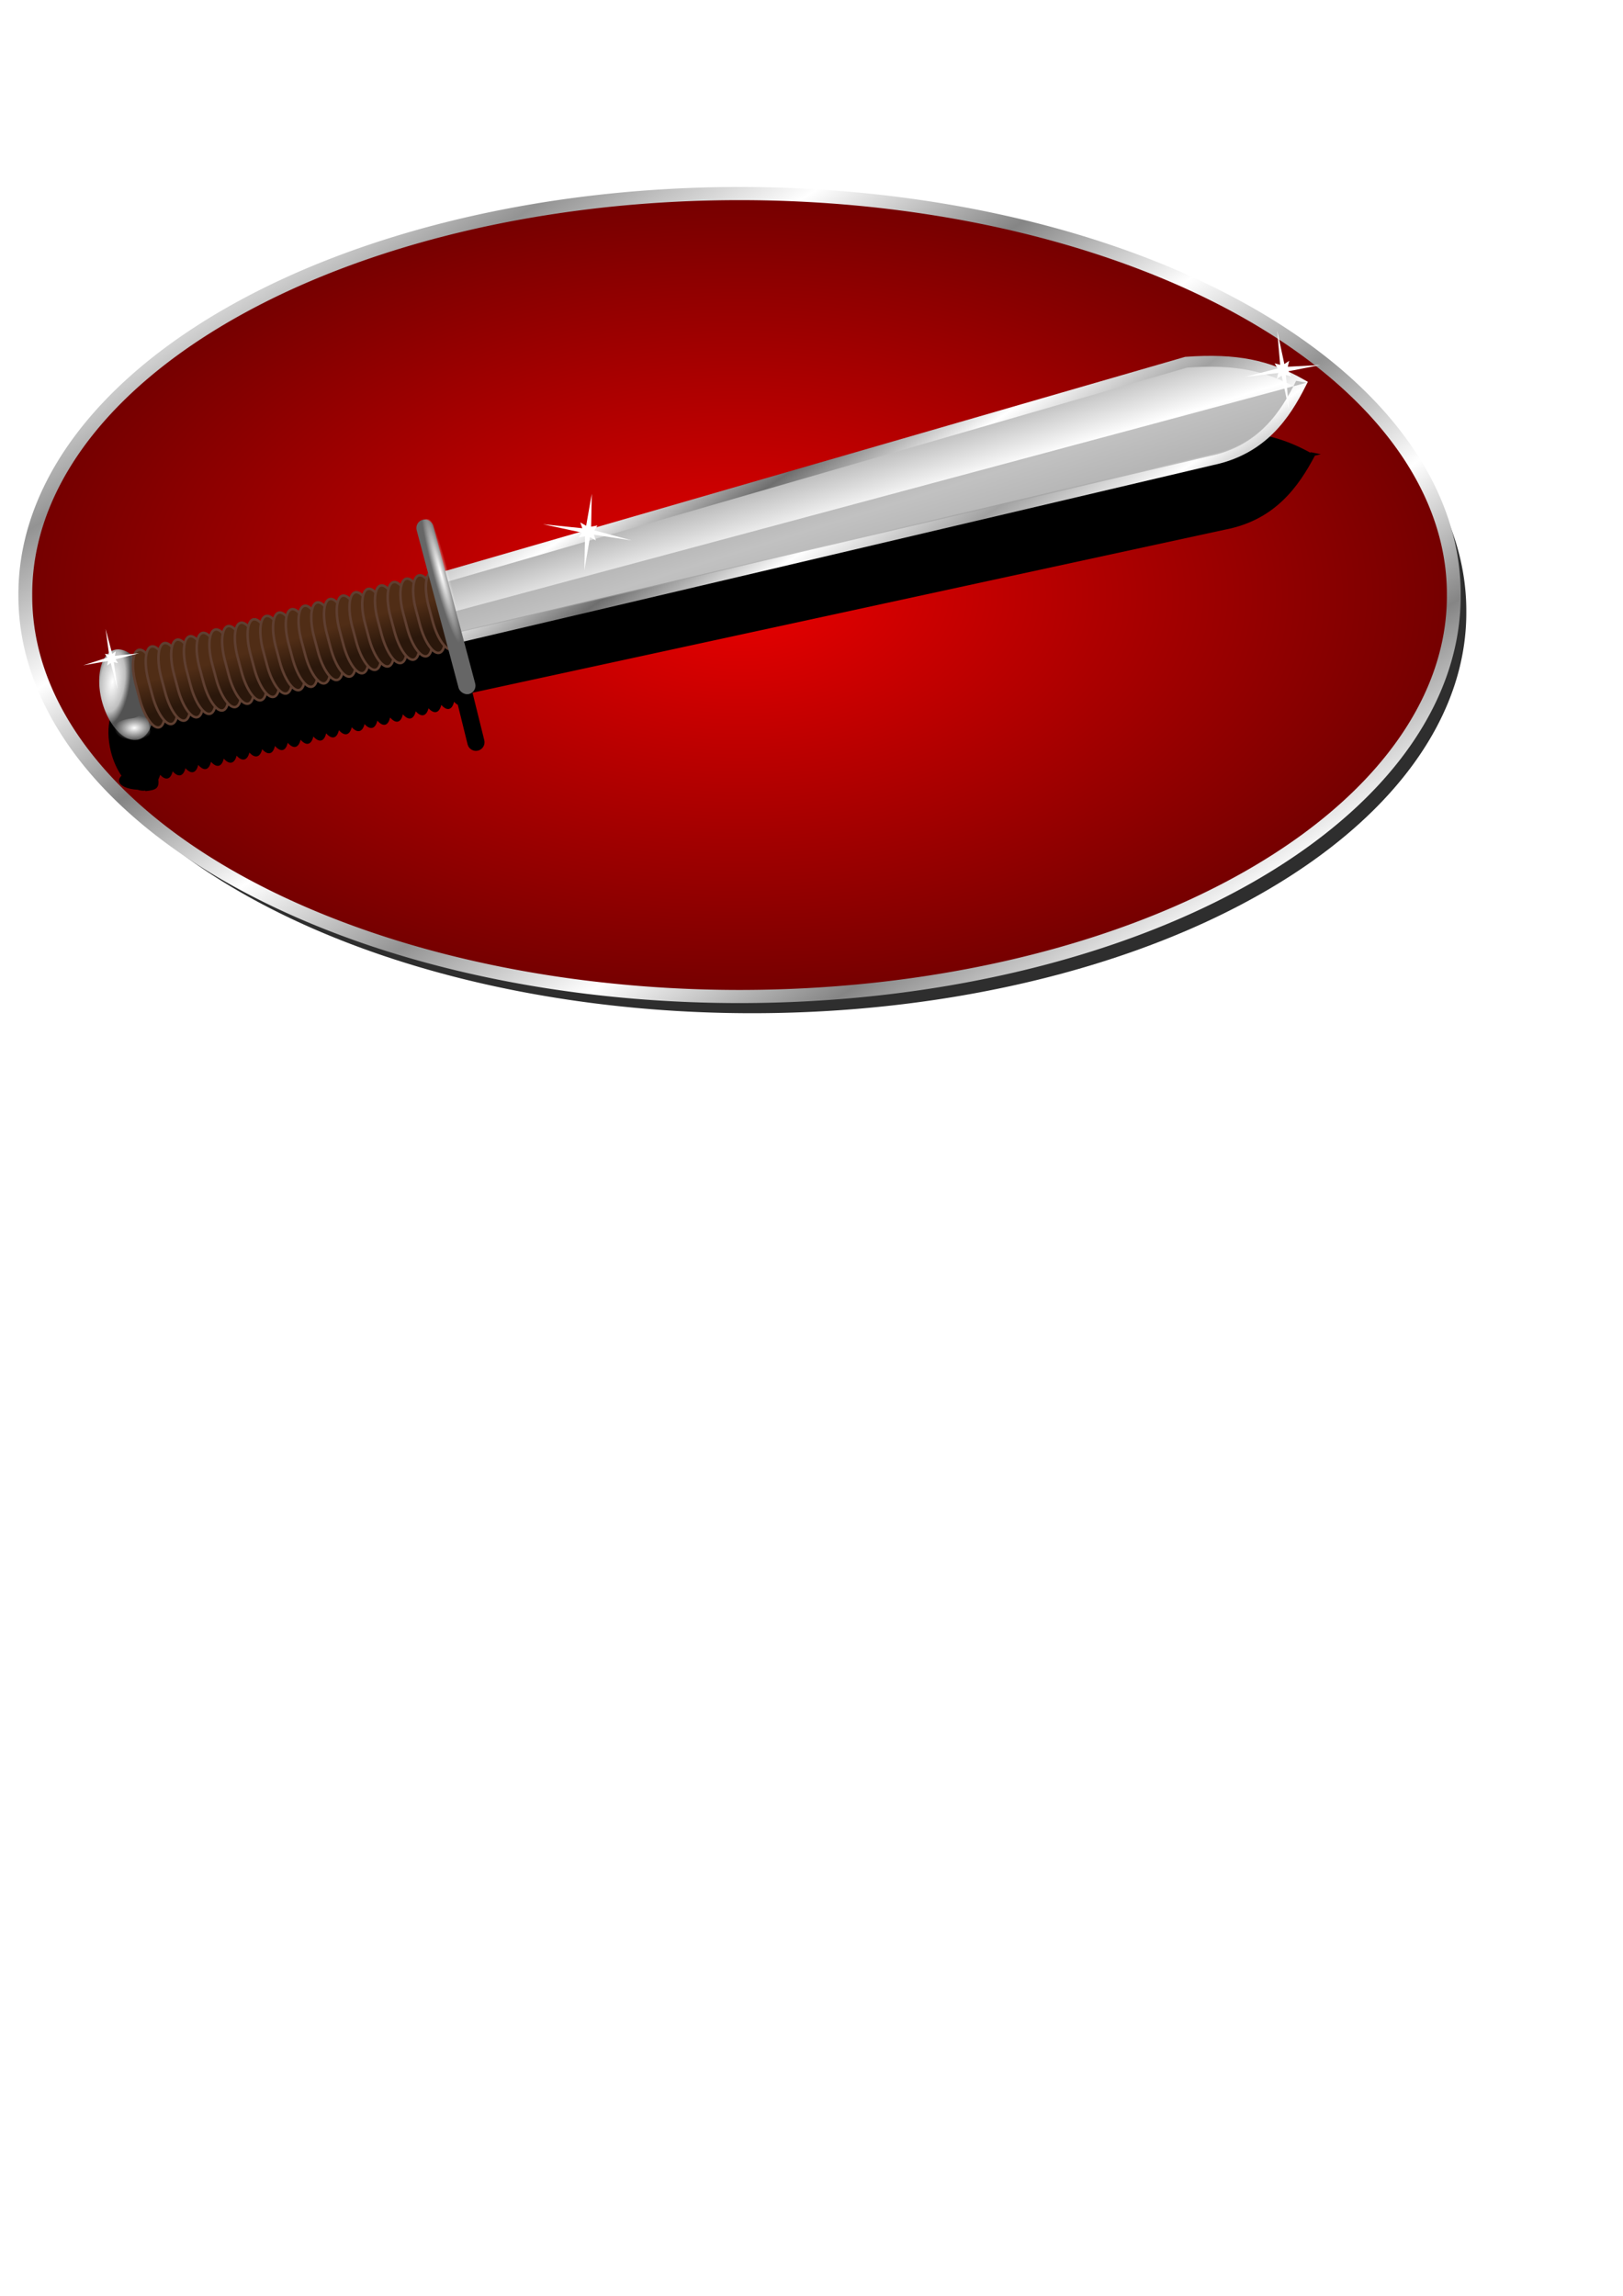 <?xml version="1.0" encoding="UTF-8" standalone="no"?>
<!-- Created with Inkscape (http://www.inkscape.org/) -->
<svg
   xmlns:dc="http://purl.org/dc/elements/1.1/"
   xmlns:cc="http://web.resource.org/cc/"
   xmlns:rdf="http://www.w3.org/1999/02/22-rdf-syntax-ns#"
   xmlns:svg="http://www.w3.org/2000/svg"
   xmlns="http://www.w3.org/2000/svg"
   xmlns:xlink="http://www.w3.org/1999/xlink"
   xmlns:sodipodi="http://sodipodi.sourceforge.net/DTD/sodipodi-0.dtd"
   xmlns:inkscape="http://www.inkscape.org/namespaces/inkscape"
   width="210mm"
   height="297mm"
   id="svg2"
   sodipodi:version="0.32"
   inkscape:version="0.45"
   sodipodi:docbase="C:\inkscape"
   sodipodi:docname="Sword.svg"
   inkscape:output_extension="org.inkscape.output.svg.inkscape"
   inkscape:export-filename="C:\Downloaddateien\Metal_Cliparts.png"
   inkscape:export-xdpi="60.851173"
   inkscape:export-ydpi="60.851173"
   sodipodi:modified="true">
  <sodipodi:namedview
     id="base"
     pagecolor="#ffffff"
     bordercolor="#666666"
     borderopacity="1.0"
     inkscape:pageopacity="0.0"
     inkscape:pageshadow="2"
     inkscape:zoom="0.59173858"
     inkscape:cx="264.62422"
     inkscape:cy="634.80345"
     inkscape:document-units="px"
     inkscape:current-layer="layer1"
     inkscape:window-width="1152"
     inkscape:window-height="801"
     inkscape:window-x="0"
     inkscape:window-y="29"
     showguides="true"
     inkscape:guide-bbox="true" />
  <defs
     id="defs4">
    <linearGradient
       id="linearGradient4450">
      <stop
         style="stop-color:#ea0000;stop-opacity:1;"
         offset="0"
         id="stop4452" />
      <stop
         style="stop-color:#730000;stop-opacity:1;"
         offset="1"
         id="stop4454" />
    </linearGradient>
    <linearGradient
       id="linearGradient3473">
      <stop
         style="stop-color:#000406;stop-opacity:1;"
         offset="0"
         id="stop3475" />
      <stop
         style="stop-color:#000406;stop-opacity:0;"
         offset="1"
         id="stop3477" />
    </linearGradient>
    <linearGradient
       id="linearGradient19225">
      <stop
         style="stop-color:#f2f2f2;stop-opacity:1;"
         offset="0"
         id="stop19227" />
      <stop
         style="stop-color:#f2f2f2;stop-opacity:0;"
         offset="1"
         id="stop19229" />
    </linearGradient>
    <linearGradient
       id="linearGradient14344">
      <stop
         id="stop14346"
         style="stop-color:#323232;stop-opacity:1;"
         offset="0" />
      <stop
         id="stop14350"
         style="stop-color:#ffffff;stop-opacity:1;"
         offset="1" />
    </linearGradient>
    <linearGradient
       id="linearGradient12396">
      <stop
         style="stop-color:#000000;stop-opacity:1;"
         offset="0"
         id="stop12398" />
      <stop
         style="stop-color:#000000;stop-opacity:0;"
         offset="1"
         id="stop12400" />
    </linearGradient>
    <linearGradient
       id="linearGradient10458">
      <stop
         offset="0"
         style="stop-color:#ffffff;stop-opacity:1;"
         id="stop10460" />
      <stop
         offset="1"
         style="stop-color:#b3b3b3;stop-opacity:0;"
         id="stop10462" />
    </linearGradient>
    <linearGradient
       id="linearGradient9477">
      <stop
         offset="0"
         style="stop-color:#b3b3b3;stop-opacity:1;"
         id="stop9479" />
      <stop
         offset="1"
         style="stop-color:#b3b3b3;stop-opacity:0;"
         id="stop9481" />
    </linearGradient>
    <linearGradient
       id="linearGradient5355"
       inkscape:collect="always">
      <stop
         offset="0"
         style="stop-color:#ffffff;stop-opacity:1;"
         id="stop5357" />
      <stop
         offset="1"
         style="stop-color:#ffffff;stop-opacity:0;"
         id="stop5359" />
    </linearGradient>
    <linearGradient
       id="linearGradient14971">
      <stop
         offset="0"
         style="stop-color:#502d16;stop-opacity:1;"
         id="stop14973" />
      <stop
         offset="1"
         style="stop-color:#2a170b;stop-opacity:1;"
         id="stop14975" />
    </linearGradient>
    <linearGradient
       id="linearGradient13025">
      <stop
         offset="0"
         style="stop-color:#ffffff;stop-opacity:1;"
         id="stop13029" />
      <stop
         offset="0.689"
         style="stop-color:#bfbfbf;stop-opacity:1;"
         id="stop4382" />
      <stop
         offset="1"
         style="stop-color:#525252;stop-opacity:1;"
         id="stop13031" />
    </linearGradient>
    <linearGradient
       id="linearGradient6110">
      <stop
         offset="0"
         style="stop-color:#6e6e6e;stop-opacity:1;"
         id="stop6112" />
      <stop
         offset="0.5"
         style="stop-color:#ffffff;stop-opacity:1;"
         id="stop6118" />
      <stop
         offset="1"
         style="stop-color:#a1a1a1;stop-opacity:1;"
         id="stop6114" />
    </linearGradient>
    <linearGradient
       id="linearGradient5113">
      <stop
         offset="0"
         style="stop-color:#858585;stop-opacity:1;"
         id="stop5115" />
      <stop
         offset="0.5"
         style="stop-color:#ffffff;stop-opacity:1;"
         id="stop5121" />
      <stop
         offset="1"
         style="stop-color:#939393;stop-opacity:1;"
         id="stop5117" />
    </linearGradient>
    <linearGradient
       id="linearGradient6126"
       spreadMethod="reflect"
       gradientUnits="userSpaceOnUse"
       inkscape:collect="always"
       x1="93.786"
       x2="142.635"
       xlink:href="#linearGradient6110"
       y1="336.586"
       y2="391.317" />
    <linearGradient
       id="linearGradient16967"
       gradientUnits="userSpaceOnUse"
       inkscape:collect="always"
       x1="250.584"
       x2="275.223"
       xlink:href="#linearGradient6110"
       gradientTransform="matrix(1,0,0,-1,-3.656,976.1)"
       y1="301.442"
       y2="399.175" />
    <linearGradient
       id="linearGradient8425"
       gradientUnits="userSpaceOnUse"
       inkscape:collect="always"
       x1="250.584"
       x2="253.403"
       xlink:href="#linearGradient6110"
       gradientTransform="translate(10.751,15.312)"
       y1="308.501"
       y2="377.355" />
    <linearGradient
       id="linearGradient8427"
       spreadMethod="reflect"
       gradientUnits="userSpaceOnUse"
       inkscape:collect="always"
       x1="337.81"
       x2="352.434"
       xlink:href="#linearGradient6110"
       gradientTransform="translate(10.751,15.312)"
       y1="322.943"
       y2="364.724" />
    <radialGradient
       r="7.704"
       id="radialGradient8429"
       fx="142.224"
       fy="348.251"
       gradientUnits="userSpaceOnUse"
       inkscape:collect="always"
       cy="348.251"
       cx="142.224"
       xlink:href="#linearGradient13025"
       gradientTransform="matrix(0.637,0.263,-0.655,1.588,281.887,-244.822)" />
    <linearGradient
       id="linearGradient8431"
       gradientUnits="userSpaceOnUse"
       inkscape:collect="always"
       x1="181.658"
       x2="181.875"
       xlink:href="#linearGradient14971"
       y1="346.632"
       y2="356.538" />
    <linearGradient
       id="linearGradient8433"
       gradientUnits="userSpaceOnUse"
       inkscape:collect="always"
       x1="181.658"
       x2="181.875"
       xlink:href="#linearGradient14971"
       y1="346.632"
       y2="356.538" />
    <linearGradient
       id="linearGradient8435"
       gradientUnits="userSpaceOnUse"
       inkscape:collect="always"
       x1="181.658"
       x2="181.875"
       xlink:href="#linearGradient14971"
       y1="346.632"
       y2="356.538" />
    <linearGradient
       id="linearGradient8437"
       gradientUnits="userSpaceOnUse"
       inkscape:collect="always"
       x1="181.658"
       x2="181.875"
       xlink:href="#linearGradient14971"
       y1="346.632"
       y2="356.538" />
    <linearGradient
       id="linearGradient8439"
       gradientUnits="userSpaceOnUse"
       inkscape:collect="always"
       x1="181.658"
       x2="181.875"
       xlink:href="#linearGradient14971"
       y1="346.632"
       y2="356.538" />
    <linearGradient
       id="linearGradient8441"
       gradientUnits="userSpaceOnUse"
       inkscape:collect="always"
       x1="181.658"
       x2="181.875"
       xlink:href="#linearGradient14971"
       y1="346.632"
       y2="356.538" />
    <linearGradient
       id="linearGradient8443"
       gradientUnits="userSpaceOnUse"
       inkscape:collect="always"
       x1="181.658"
       x2="181.875"
       xlink:href="#linearGradient14971"
       y1="346.632"
       y2="356.538" />
    <linearGradient
       id="linearGradient8445"
       gradientUnits="userSpaceOnUse"
       inkscape:collect="always"
       x1="181.658"
       x2="181.875"
       xlink:href="#linearGradient14971"
       y1="346.632"
       y2="356.538" />
    <linearGradient
       id="linearGradient8447"
       gradientUnits="userSpaceOnUse"
       inkscape:collect="always"
       x1="181.658"
       x2="181.875"
       xlink:href="#linearGradient14971"
       y1="346.632"
       y2="356.538" />
    <linearGradient
       id="linearGradient8449"
       gradientUnits="userSpaceOnUse"
       inkscape:collect="always"
       x1="181.658"
       x2="181.875"
       xlink:href="#linearGradient14971"
       y1="346.632"
       y2="356.538" />
    <linearGradient
       id="linearGradient8451"
       gradientUnits="userSpaceOnUse"
       inkscape:collect="always"
       x1="181.658"
       x2="181.875"
       xlink:href="#linearGradient14971"
       y1="346.632"
       y2="356.538" />
    <linearGradient
       id="linearGradient8453"
       gradientUnits="userSpaceOnUse"
       inkscape:collect="always"
       x1="181.658"
       x2="181.875"
       xlink:href="#linearGradient14971"
       y1="346.632"
       y2="356.538" />
    <linearGradient
       id="linearGradient8455"
       gradientUnits="userSpaceOnUse"
       inkscape:collect="always"
       x1="181.658"
       x2="181.875"
       xlink:href="#linearGradient14971"
       y1="346.632"
       y2="356.538" />
    <linearGradient
       id="linearGradient8457"
       gradientUnits="userSpaceOnUse"
       inkscape:collect="always"
       x1="181.658"
       x2="181.875"
       xlink:href="#linearGradient14971"
       y1="346.632"
       y2="356.538" />
    <linearGradient
       id="linearGradient8459"
       gradientUnits="userSpaceOnUse"
       inkscape:collect="always"
       x1="181.658"
       x2="181.875"
       xlink:href="#linearGradient14971"
       y1="346.632"
       y2="356.538" />
    <linearGradient
       id="linearGradient8461"
       gradientUnits="userSpaceOnUse"
       inkscape:collect="always"
       x1="181.658"
       x2="181.875"
       xlink:href="#linearGradient14971"
       y1="346.632"
       y2="356.538" />
    <linearGradient
       id="linearGradient8463"
       gradientUnits="userSpaceOnUse"
       inkscape:collect="always"
       x1="181.658"
       x2="181.875"
       xlink:href="#linearGradient14971"
       y1="346.632"
       y2="356.538" />
    <linearGradient
       id="linearGradient8465"
       gradientUnits="userSpaceOnUse"
       inkscape:collect="always"
       x1="181.658"
       x2="181.875"
       xlink:href="#linearGradient14971"
       y1="346.632"
       y2="356.538" />
    <linearGradient
       id="linearGradient8467"
       gradientUnits="userSpaceOnUse"
       inkscape:collect="always"
       x1="181.658"
       x2="181.875"
       xlink:href="#linearGradient14971"
       y1="346.632"
       y2="356.538" />
    <linearGradient
       id="linearGradient8469"
       gradientUnits="userSpaceOnUse"
       inkscape:collect="always"
       x1="181.658"
       x2="181.875"
       xlink:href="#linearGradient14971"
       y1="346.632"
       y2="356.538" />
    <linearGradient
       id="linearGradient8471"
       gradientUnits="userSpaceOnUse"
       inkscape:collect="always"
       x1="181.658"
       x2="181.875"
       xlink:href="#linearGradient14971"
       y1="346.632"
       y2="356.538" />
    <linearGradient
       id="linearGradient8473"
       gradientUnits="userSpaceOnUse"
       inkscape:collect="always"
       x1="181.658"
       x2="181.875"
       xlink:href="#linearGradient14971"
       y1="346.632"
       y2="356.538" />
    <linearGradient
       id="linearGradient8475"
       gradientUnits="userSpaceOnUse"
       inkscape:collect="always"
       x1="181.658"
       x2="181.875"
       xlink:href="#linearGradient14971"
       y1="346.632"
       y2="356.538" />
    <linearGradient
       id="linearGradient8477"
       gradientUnits="userSpaceOnUse"
       inkscape:collect="always"
       x1="181.658"
       x2="181.875"
       xlink:href="#linearGradient14971"
       y1="346.632"
       y2="356.538" />
    <linearGradient
       id="linearGradient8479"
       gradientUnits="userSpaceOnUse"
       inkscape:collect="always"
       x1="250.584"
       x2="275.223"
       xlink:href="#linearGradient6110"
       gradientTransform="matrix(0.978,0,0,-1,20.911,913.88)"
       y1="301.442"
       y2="399.175" />
    <radialGradient
       r="1.043"
       id="radialGradient8481"
       fx="243.793"
       fy="348.819"
       gradientUnits="userSpaceOnUse"
       inkscape:collect="always"
       cy="348.819"
       cx="243.793"
       xlink:href="#linearGradient5355"
       gradientTransform="matrix(1,-4.921444e-7,2.1958777e-6,20.007,-7.6596304e-4,-6630.117)" />
    <radialGradient
       r="1.043"
       id="radialGradient8483"
       fx="243.793"
       fy="348.819"
       gradientUnits="userSpaceOnUse"
       inkscape:collect="always"
       cy="348.819"
       cx="243.793"
       xlink:href="#linearGradient5355"
       gradientTransform="matrix(7.4556106e-2,3.701,-5.689,-0.605,2109.078,-331.353)" />
    <linearGradient
       inkscape:collect="always"
       xlink:href="#linearGradient13025"
       id="linearGradient16306"
       x1="92.882"
       y1="342.264"
       x2="93.351"
       y2="350.473"
       gradientUnits="userSpaceOnUse" />
    <linearGradient
       inkscape:collect="always"
       xlink:href="#linearGradient14344"
       id="linearGradient24245"
       gradientUnits="userSpaceOnUse"
       gradientTransform="translate(0,-0.663)"
       x1="297.869"
       y1="507.043"
       x2="419.272"
       y2="248.978" />
    <linearGradient
       inkscape:collect="always"
       xlink:href="#linearGradient14344"
       id="linearGradient24247"
       gradientUnits="userSpaceOnUse"
       gradientTransform="matrix(1,0,0,-1,130.691,1011.231)"
       spreadMethod="reflect"
       x1="218.26"
       y1="556.597"
       x2="187.08"
       y2="542.002" />
    <clipPath
       clipPathUnits="userSpaceOnUse"
       id="clipPath32061">
      <path
         id="path32063"
         d="M 480.557,24.562 C 388.742,53.267 317.498,33.746 248.119,26.812 C 178.74,19.879 110.715,27.66 36.338,111.719 L 50.338,124.125 C 121.49,43.71 179.173,38.732 246.275,45.437 C 313.378,52.143 389.39,72.658 486.15,42.406 L 480.557,24.562 z "
         style="opacity:0.485;fill:#db8940;fill-opacity:1;fill-rule:evenodd;stroke:none;stroke-width:18.7;stroke-linecap:butt;stroke-linejoin:miter;stroke-miterlimit:4;stroke-dasharray:none;stroke-opacity:1" />
    </clipPath>
    <clipPath
       clipPathUnits="userSpaceOnUse"
       id="clipPath32065">
      <path
         id="path32067"
         d="M 480.557,24.562 C 388.742,53.267 317.498,33.746 248.119,26.812 C 178.74,19.879 110.715,27.66 36.338,111.719 L 50.338,124.125 C 121.49,43.71 179.173,38.732 246.275,45.437 C 313.378,52.143 389.39,72.658 486.15,42.406 L 480.557,24.562 z "
         style="opacity:0.485;fill:#db8940;fill-opacity:1;fill-rule:evenodd;stroke:none;stroke-width:18.7;stroke-linecap:butt;stroke-linejoin:miter;stroke-miterlimit:4;stroke-dasharray:none;stroke-opacity:1" />
    </clipPath>
    <clipPath
       clipPathUnits="userSpaceOnUse"
       id="clipPath32069">
      <path
         id="path32071"
         d="M 480.557,24.562 C 388.742,53.267 317.498,33.746 248.119,26.812 C 178.74,19.879 110.715,27.66 36.338,111.719 L 50.338,124.125 C 121.49,43.71 179.173,38.732 246.275,45.437 C 313.378,52.143 389.39,72.658 486.15,42.406 L 480.557,24.562 z "
         style="opacity:0.485;fill:#db8940;fill-opacity:1;fill-rule:evenodd;stroke:none;stroke-width:18.7;stroke-linecap:butt;stroke-linejoin:miter;stroke-miterlimit:4;stroke-dasharray:none;stroke-opacity:1" />
    </clipPath>
    <linearGradient
       inkscape:collect="always"
       xlink:href="#linearGradient14344"
       id="linearGradient32079"
       gradientUnits="userSpaceOnUse"
       gradientTransform="matrix(1,0,0,-1,305.83,878.55)"
       spreadMethod="reflect"
       x1="218.26"
       y1="556.597"
       x2="187.08"
       y2="542.002" />
    <linearGradient
       inkscape:collect="always"
       xlink:href="#linearGradient14344"
       id="linearGradient32082"
       gradientUnits="userSpaceOnUse"
       gradientTransform="translate(175.139,-133.345)"
       x1="297.869"
       y1="507.043"
       x2="419.272"
       y2="248.978" />
    <filter
       inkscape:collect="always"
       x="-0.034"
       width="1.069"
       y="-0.121"
       height="1.242"
       id="filter4595">
      <feGaussianBlur
         inkscape:collect="always"
         stdDeviation="6.329"
         id="feGaussianBlur4597" />
    </filter>
    <filter
       inkscape:collect="always"
       id="filter3321">
      <feGaussianBlur
         inkscape:collect="always"
         stdDeviation="3.843"
         id="feGaussianBlur3323" />
    </filter>
    <linearGradient
       inkscape:collect="always"
       xlink:href="#linearGradient5113"
       id="linearGradient3479"
       x1="192.261"
       y1="247.717"
       x2="229.93"
       y2="303.652"
       gradientUnits="userSpaceOnUse"
       spreadMethod="reflect" />
    <radialGradient
       inkscape:collect="always"
       xlink:href="#linearGradient4450"
       id="radialGradient4456"
       cx="254.823"
       cy="253.045"
       fx="254.823"
       fy="253.045"
       r="169.875"
       gradientTransform="matrix(1,0,0,0.593,0,103.007)"
       gradientUnits="userSpaceOnUse" />
    <filter
       inkscape:collect="always"
       id="filter6426">
      <feGaussianBlur
         inkscape:collect="always"
         stdDeviation="3.105"
         id="feGaussianBlur6428" />
    </filter>
  </defs>
  <g
     inkscape:label="Ebene 1"
     id="layer1"
     inkscape:groupmode="layer">
    <rect
       style="opacity:1;color:#000000;fill:#ffffff;fill-opacity:1;fill-rule:nonzero;stroke:none;stroke-width:3.252;stroke-linecap:butt;stroke-linejoin:miter;marker:none;marker-start:none;marker-mid:none;marker-end:none;stroke-miterlimit:4;stroke-dasharray:none;stroke-dashoffset:0;stroke-opacity:1;visibility:visible;display:inline;overflow:visible;enable-background:accumulate"
       id="rect6430"
       width="744.029"
       height="438.874"
       x="1.078"
       y="73.344"
       ry="3.306"
       inkscape:export-filename="D:\Bilder\inkscape\Schwert.png"
       inkscape:export-xdpi="155.90829"
       inkscape:export-ydpi="155.90829" />
    <path
       transform="matrix(2.076,0,0,1.976,-161.221,-200.906)"
       d="M 423.072 253.045 A 168.249 99.098 0 1 1  86.575,253.045 A 168.249 99.098 0 1 1  423.072 253.045 z"
       sodipodi:ry="99.097961"
       sodipodi:rx="168.24873"
       sodipodi:cy="253.04457"
       sodipodi:cx="254.82332"
       id="path5427"
       style="opacity:1;color:#000000;fill:#2e2e2e;fill-opacity:1;fill-rule:nonzero;stroke:none;stroke-width:3.252;stroke-linecap:butt;stroke-linejoin:miter;marker:none;marker-start:none;marker-mid:none;marker-end:none;stroke-miterlimit:4;stroke-dasharray:none;stroke-dashoffset:0;stroke-opacity:1;visibility:visible;display:inline;overflow:visible;filter:url(#filter6426);enable-background:accumulate"
       sodipodi:type="arc"
       inkscape:export-filename="D:\Bilder\inkscape\Schwert.png"
       inkscape:export-xdpi="155.90829"
       inkscape:export-ydpi="155.90829" />
    <path
       sodipodi:type="arc"
       style="opacity:1;color:#000000;fill:url(#radialGradient4456);fill-opacity:1;fill-rule:nonzero;stroke:url(#linearGradient3479);stroke-width:3.252;stroke-linecap:butt;stroke-linejoin:miter;marker:none;marker-start:none;marker-mid:none;marker-end:none;stroke-miterlimit:4;stroke-dasharray:none;stroke-dashoffset:0;stroke-opacity:1;visibility:visible;display:inline;overflow:visible;enable-background:accumulate"
       id="path2502"
       sodipodi:cx="254.82332"
       sodipodi:cy="253.04457"
       sodipodi:rx="168.24873"
       sodipodi:ry="99.097961"
       d="M 423.072 253.045 A 168.249 99.098 0 1 1  86.575,253.045 A 168.249 99.098 0 1 1  423.072 253.045 z"
       transform="matrix(2.076,0,0,1.976,-167.347,-209.075)"
       inkscape:export-filename="D:\Bilder\inkscape\Schwert.png"
       inkscape:export-xdpi="155.90829"
       inkscape:export-ydpi="155.90829" />
    <path
       style="color:#000000;fill:#000000;fill-opacity:1;fill-rule:nonzero;stroke:none;stroke-width:3.3;stroke-linecap:butt;stroke-linejoin:miter;marker:none;marker-start:none;marker-mid:none;marker-end:none;stroke-miterlimit:4;stroke-dasharray:none;stroke-dashoffset:0;stroke-opacity:1;visibility:visible;display:inline;overflow:visible;filter:url(#filter4595);enable-background:accumulate"
       d="M 408.874,179.175 C 405.039,178.761 400.823,178.673 396.06,178.872 L 170.441,236.361 C 170.359,236.003 170.285,235.663 170.201,235.301 L 170.176,235.236 C 167.407,223.309 166.417,219.386 164.233,219.224 C 163.829,219.113 163.419,219.092 162.98,219.194 C 162.267,219.359 161.705,219.805 161.354,220.382 C 160.883,220.827 160.807,221.326 160.994,222.105 C 161.005,222.181 160.986,222.25 161.004,222.326 L 164.144,235.891 C 163.904,236.246 163.71,236.72 163.566,237.278 C 162.771,236.357 161.961,235.874 161.239,236.042 C 160.509,236.211 159.979,237.008 159.673,238.21 C 158.87,237.268 158.048,236.77 157.319,236.939 C 156.589,237.108 156.09,237.908 155.784,239.11 C 154.98,238.168 154.155,237.701 153.426,237.87 C 152.696,238.039 152.2,238.808 151.894,240.01 C 151.091,239.068 150.266,238.601 149.536,238.77 C 148.823,238.936 148.289,239.69 147.979,240.845 C 147.189,239.934 146.364,239.504 145.647,239.671 C 144.934,239.836 144.399,240.59 144.09,241.745 C 143.299,240.834 142.474,240.405 141.757,240.571 C 141.033,240.739 140.501,241.521 140.194,242.708 C 139.391,241.765 138.566,241.299 137.837,241.468 C 137.107,241.637 136.608,242.437 136.301,243.639 C 135.498,242.696 134.676,242.199 133.947,242.368 C 133.217,242.538 132.718,243.338 132.412,244.539 C 131.609,243.597 130.787,243.1 130.057,243.269 C 129.333,243.437 128.802,244.219 128.494,245.406 C 127.7,244.484 126.889,244.002 126.168,244.169 C 125.438,244.338 124.908,245.135 124.601,246.337 C 123.799,245.395 123.004,244.931 122.275,245.1 C 121.545,245.27 121.018,246.035 120.712,247.237 C 119.909,246.295 119.084,245.828 118.354,245.997 C 117.63,246.165 117.13,246.951 116.822,248.137 C 116.019,247.195 115.194,246.729 114.465,246.898 C 113.74,247.066 113.24,247.851 112.933,249.038 C 112.13,248.095 111.304,247.629 110.575,247.798 C 109.862,247.963 109.327,248.718 109.018,249.873 C 108.228,248.961 107.403,248.532 106.686,248.698 C 105.956,248.867 105.426,249.664 105.119,250.866 C 104.316,249.924 103.494,249.426 102.765,249.595 C 102.035,249.765 101.536,250.565 101.23,251.766 C 100.427,250.824 99.604,250.327 98.875,250.496 C 98.145,250.665 97.646,251.465 97.34,252.667 C 96.537,251.724 95.715,251.227 94.986,251.396 C 94.261,251.564 93.73,252.347 93.422,253.533 C 92.628,252.611 91.814,252.16 91.093,252.327 C 90.369,252.495 89.84,253.247 89.533,254.433 C 88.738,253.511 87.925,253.06 87.203,253.227 C 86.479,253.396 85.948,254.177 85.64,255.364 C 84.837,254.422 84.012,253.956 83.283,254.125 C 82.558,254.293 82.058,255.078 81.751,256.265 C 80.947,255.322 80.122,254.856 79.393,255.025 C 78.668,255.193 78.168,255.978 77.861,257.165 C 77.058,256.223 76.233,255.756 75.503,255.925 C 74.79,256.091 74.256,256.845 73.946,258 C 72.13,256.176 70.109,255.261 68.209,255.701 C 64.066,256.662 62.118,263.586 63.874,271.16 C 64.541,274.037 65.656,276.586 66.996,278.6 C 66.422,279.126 66.151,279.721 66.26,280.317 C 66.517,281.719 68.853,282.728 71.842,282.914 C 72.619,283.199 73.405,283.312 74.168,283.208 L 74.215,283.37 C 77.394,283.122 78.422,282.597 78.169,279.932 C 78.391,279.489 78.583,278.995 78.753,278.483 C 79.523,279.348 80.297,279.779 80.995,279.617 C 81.72,279.449 82.251,278.667 82.559,277.48 C 83.353,278.402 84.164,278.884 84.885,278.717 C 85.609,278.549 86.141,277.766 86.448,276.58 C 87.243,277.502 88.053,277.984 88.775,277.817 C 89.505,277.647 90.035,276.851 90.341,275.649 C 91.144,276.591 91.966,277.089 92.695,276.92 C 93.425,276.75 93.924,275.95 94.23,274.748 C 95.034,275.691 95.859,276.157 96.588,275.988 C 97.313,275.82 97.813,275.035 98.12,273.848 C 98.923,274.791 99.748,275.257 100.478,275.088 C 101.191,274.923 101.725,274.168 102.035,273.013 C 102.825,273.924 103.65,274.354 104.367,274.188 C 105.08,274.022 105.615,273.268 105.924,272.113 C 106.714,273.024 107.54,273.454 108.257,273.287 C 108.981,273.119 109.513,272.337 109.82,271.151 C 110.623,272.093 111.448,272.559 112.177,272.39 C 112.907,272.221 113.406,271.421 113.713,270.219 C 114.516,271.162 115.337,271.659 116.067,271.49 C 116.797,271.321 117.296,270.521 117.602,269.319 C 118.405,270.261 119.227,270.759 119.957,270.59 C 120.681,270.422 121.212,269.639 121.52,268.453 C 122.314,269.375 123.125,269.857 123.846,269.689 C 124.576,269.52 125.106,268.723 125.412,267.522 C 126.215,268.463 127.041,268.93 127.77,268.761 C 128.495,268.593 128.995,267.808 129.302,266.621 C 130.105,267.564 130.93,268.03 131.66,267.861 C 132.384,267.693 132.884,266.908 133.192,265.721 C 133.995,266.663 134.82,267.13 135.549,266.961 C 136.262,266.795 136.797,266.041 137.106,264.886 C 137.896,265.797 138.722,266.227 139.439,266.06 C 140.152,265.895 140.686,265.141 140.996,263.986 C 141.786,264.897 142.611,265.326 143.328,265.16 C 144.058,264.991 144.588,264.194 144.895,262.992 C 145.698,263.935 146.52,264.432 147.249,264.263 C 147.979,264.094 148.478,263.294 148.784,262.092 C 149.587,263.034 150.409,263.532 151.139,263.363 C 151.869,263.193 152.368,262.393 152.674,261.192 C 153.477,262.134 154.299,262.632 155.028,262.462 C 155.753,262.295 156.284,261.512 156.591,260.326 C 157.386,261.247 158.2,261.698 158.921,261.531 C 159.634,261.366 160.169,260.612 160.478,259.456 C 161.268,260.367 162.094,260.797 162.811,260.631 C 163.535,260.463 164.066,259.681 164.374,258.494 C 165.177,259.436 166.002,259.903 166.731,259.734 C 167.456,259.566 167.956,258.781 168.263,257.594 C 168.635,258.03 169.024,258.337 169.393,258.554 L 172.184,270.577 C 172.51,271.984 173.912,272.849 175.319,272.523 C 176.725,272.196 177.59,270.794 177.264,269.387 L 173.943,255.113 C 173.935,255.048 173.94,254.989 173.931,254.923 L 402.982,208.705 C 418.332,206.008 425.565,195.798 430.585,186.644 L 432.416,186.23 C 432.502,186.283 429.192,185.518 429.278,185.572 C 429.252,185.621 429.227,185.672 429.201,185.721 C 422.986,182.17 416.708,180.02 408.874,179.175 z "
       id="path2432"
       transform="matrix(1.611,-2.2986868e-2,2.2986868e-2,1.611,-54.938,-67.995)"
       inkscape:export-filename="D:\Bilder\inkscape\Schwert.png"
       inkscape:export-xdpi="155.90829"
       inkscape:export-ydpi="155.90829" />
    <g
       id="g8393"
       transform="matrix(1.557,-0.414,0.414,1.557,-305.694,-145.295)"
       inkscape:export-filename="D:\Bilder\inkscape\Schwert.png"
       inkscape:export-xdpi="155.90829"
       inkscape:export-ydpi="155.90829">
      <path
         style="color:#000000;fill:url(#linearGradient8425);fill-opacity:1;fill-rule:nonzero;stroke:url(#linearGradient8427);stroke-width:3.3;stroke-linecap:butt;stroke-linejoin:miter;marker:none;marker-start:none;marker-mid:none;marker-end:none;stroke-miterlimit:4;stroke-dasharray:none;stroke-dashoffset:0;stroke-opacity:1;visibility:visible;display:inline;overflow:visible;enable-background:accumulate"
         id="rect7099"
         sodipodi:nodetypes="cccccc"
         d="M 240.425,339.883 L 479.873,334.671 C 494.863,337.491 503.647,342.033 511.799,349.983 C 504.834,357.786 495.484,366.137 479.873,365.294 L 241.076,358.453 L 240.425,339.883 z " />
      <path
         sodipodi:type="arc"
         style="opacity:1;color:#000000;fill:url(#radialGradient8429);fill-opacity:1;fill-rule:nonzero;stroke:none;stroke-width:3.3;stroke-linecap:butt;stroke-linejoin:miter;marker:none;marker-start:none;marker-mid:none;marker-end:none;stroke-miterlimit:4;stroke-dasharray:none;stroke-dashoffset:0;stroke-opacity:1;visibility:visible;display:inline;overflow:visible;enable-background:accumulate"
         id="path11077"
         sodipodi:cx="147.47272"
         sodipodi:cy="350.48547"
         sodipodi:open="true"
         d="M 155.177,350.485 A 7.704,14.086 0 1 1 155.177,350.441"
         sodipodi:start="0"
         sodipodi:end="6.2800626"
         transform="translate(-4.358,-0.934)"
         sodipodi:rx="7.7043791"
         sodipodi:ry="14.085784" />
      <path
         style="color:#000000;fill:url(#linearGradient8431);fill-opacity:1;fill-rule:nonzero;stroke:#5f3f31;stroke-width:0.765;stroke-linecap:butt;stroke-linejoin:miter;marker:none;marker-start:none;marker-mid:none;marker-end:none;stroke-miterlimit:4;stroke-dasharray:none;stroke-dashoffset:0;stroke-opacity:1;visibility:visible;display:inline;overflow:visible;enable-background:accumulate"
         id="path15994"
         d="M 150.184,337.337 C 152.136,337.337 153.708,341.711 153.708,347.144 L 153.708,351.844 C 153.708,357.277 152.136,361.651 150.184,361.651 C 148.232,361.651 146.66,357.277 146.66,351.844 L 146.66,347.144 C 146.66,341.711 148.232,337.337 150.184,337.337 z " />
      <path
         style="color:#000000;fill:url(#linearGradient8433);fill-opacity:1;fill-rule:nonzero;stroke:#5f3f31;stroke-width:0.765;stroke-linecap:butt;stroke-linejoin:miter;marker:none;marker-start:none;marker-mid:none;marker-end:none;stroke-miterlimit:4;stroke-dasharray:none;stroke-dashoffset:0;stroke-opacity:1;visibility:visible;display:inline;overflow:visible;enable-background:accumulate"
         id="path15992"
         d="M 154.184,337.337 C 156.136,337.337 157.708,341.711 157.708,347.144 L 157.708,351.844 C 157.708,357.277 156.136,361.651 154.184,361.651 C 152.232,361.651 150.66,357.277 150.66,351.844 L 150.66,347.144 C 150.66,341.711 152.232,337.337 154.184,337.337 z " />
      <path
         style="color:#000000;fill:url(#linearGradient8435);fill-opacity:1;fill-rule:nonzero;stroke:#5f3f31;stroke-width:0.765;stroke-linecap:butt;stroke-linejoin:miter;marker:none;marker-start:none;marker-mid:none;marker-end:none;stroke-miterlimit:4;stroke-dasharray:none;stroke-dashoffset:0;stroke-opacity:1;visibility:visible;display:inline;overflow:visible;enable-background:accumulate"
         id="path15990"
         d="M 158.184,337.337 C 160.136,337.337 161.708,341.711 161.708,347.144 L 161.708,351.844 C 161.708,357.277 160.136,361.651 158.184,361.651 C 156.232,361.651 154.66,357.277 154.66,351.844 L 154.66,347.144 C 154.66,341.711 156.232,337.337 158.184,337.337 z " />
      <path
         style="color:#000000;fill:url(#linearGradient8437);fill-opacity:1;fill-rule:nonzero;stroke:#5f3f31;stroke-width:0.765;stroke-linecap:butt;stroke-linejoin:miter;marker:none;marker-start:none;marker-mid:none;marker-end:none;stroke-miterlimit:4;stroke-dasharray:none;stroke-dashoffset:0;stroke-opacity:1;visibility:visible;display:inline;overflow:visible;enable-background:accumulate"
         id="path15988"
         d="M 162.184,337.337 C 164.136,337.337 165.708,341.711 165.708,347.144 L 165.708,351.844 C 165.708,357.277 164.136,361.651 162.184,361.651 C 160.232,361.651 158.66,357.277 158.66,351.844 L 158.66,347.144 C 158.66,341.711 160.232,337.337 162.184,337.337 z " />
      <path
         style="color:#000000;fill:url(#linearGradient8439);fill-opacity:1;fill-rule:nonzero;stroke:#5f3f31;stroke-width:0.765;stroke-linecap:butt;stroke-linejoin:miter;marker:none;marker-start:none;marker-mid:none;marker-end:none;stroke-miterlimit:4;stroke-dasharray:none;stroke-dashoffset:0;stroke-opacity:1;visibility:visible;display:inline;overflow:visible;enable-background:accumulate"
         id="path15986"
         d="M 166.184,337.337 C 168.136,337.337 169.708,341.711 169.708,347.144 L 169.708,351.844 C 169.708,357.277 168.136,361.651 166.184,361.651 C 164.232,361.651 162.66,357.277 162.66,351.844 L 162.66,347.144 C 162.66,341.711 164.232,337.337 166.184,337.337 z " />
      <path
         style="color:#000000;fill:url(#linearGradient8441);fill-opacity:1;fill-rule:nonzero;stroke:#5f3f31;stroke-width:0.765;stroke-linecap:butt;stroke-linejoin:miter;marker:none;marker-start:none;marker-mid:none;marker-end:none;stroke-miterlimit:4;stroke-dasharray:none;stroke-dashoffset:0;stroke-opacity:1;visibility:visible;display:inline;overflow:visible;enable-background:accumulate"
         id="path15984"
         d="M 170.184,337.337 C 172.136,337.337 173.708,341.711 173.708,347.144 L 173.708,351.844 C 173.708,357.277 172.136,361.651 170.184,361.651 C 168.232,361.651 166.66,357.277 166.66,351.844 L 166.66,347.144 C 166.66,341.711 168.232,337.337 170.184,337.337 z " />
      <path
         style="color:#000000;fill:url(#linearGradient8443);fill-opacity:1;fill-rule:nonzero;stroke:#5f3f31;stroke-width:0.765;stroke-linecap:butt;stroke-linejoin:miter;marker:none;marker-start:none;marker-mid:none;marker-end:none;stroke-miterlimit:4;stroke-dasharray:none;stroke-dashoffset:0;stroke-opacity:1;visibility:visible;display:inline;overflow:visible;enable-background:accumulate"
         id="path15982"
         d="M 174.184,337.337 C 176.136,337.337 177.708,341.711 177.708,347.144 L 177.708,351.844 C 177.708,357.277 176.136,361.651 174.184,361.651 C 172.232,361.651 170.66,357.277 170.66,351.844 L 170.66,347.144 C 170.66,341.711 172.232,337.337 174.184,337.337 z " />
      <path
         style="color:#000000;fill:url(#linearGradient8445);fill-opacity:1;fill-rule:nonzero;stroke:#5f3f31;stroke-width:0.765;stroke-linecap:butt;stroke-linejoin:miter;marker:none;marker-start:none;marker-mid:none;marker-end:none;stroke-miterlimit:4;stroke-dasharray:none;stroke-dashoffset:0;stroke-opacity:1;visibility:visible;display:inline;overflow:visible;enable-background:accumulate"
         id="path15980"
         d="M 178.184,337.337 C 180.136,337.337 181.708,341.711 181.708,347.144 L 181.708,351.844 C 181.708,357.277 180.136,361.651 178.184,361.651 C 176.232,361.651 174.66,357.277 174.66,351.844 L 174.66,347.144 C 174.66,341.711 176.232,337.337 178.184,337.337 z " />
      <path
         style="color:#000000;fill:url(#linearGradient8447);fill-opacity:1;fill-rule:nonzero;stroke:#5f3f31;stroke-width:0.765;stroke-linecap:butt;stroke-linejoin:miter;marker:none;marker-start:none;marker-mid:none;marker-end:none;stroke-miterlimit:4;stroke-dasharray:none;stroke-dashoffset:0;stroke-opacity:1;visibility:visible;display:inline;overflow:visible;enable-background:accumulate"
         id="path15978"
         d="M 182.184,337.337 C 184.136,337.337 185.708,341.711 185.708,347.144 L 185.708,351.844 C 185.708,357.277 184.136,361.651 182.184,361.651 C 180.232,361.651 178.66,357.277 178.66,351.844 L 178.66,347.144 C 178.66,341.711 180.232,337.337 182.184,337.337 z " />
      <path
         style="color:#000000;fill:url(#linearGradient8449);fill-opacity:1;fill-rule:nonzero;stroke:#5f3f31;stroke-width:0.765;stroke-linecap:butt;stroke-linejoin:miter;marker:none;marker-start:none;marker-mid:none;marker-end:none;stroke-miterlimit:4;stroke-dasharray:none;stroke-dashoffset:0;stroke-opacity:1;visibility:visible;display:inline;overflow:visible;enable-background:accumulate"
         id="path15976"
         d="M 186.184,337.337 C 188.136,337.337 189.708,341.711 189.708,347.144 L 189.708,351.844 C 189.708,357.277 188.136,361.651 186.184,361.651 C 184.232,361.651 182.66,357.277 182.66,351.844 L 182.66,347.144 C 182.66,341.711 184.232,337.337 186.184,337.337 z " />
      <path
         style="color:#000000;fill:url(#linearGradient8451);fill-opacity:1;fill-rule:nonzero;stroke:#5f3f31;stroke-width:0.765;stroke-linecap:butt;stroke-linejoin:miter;marker:none;marker-start:none;marker-mid:none;marker-end:none;stroke-miterlimit:4;stroke-dasharray:none;stroke-dashoffset:0;stroke-opacity:1;visibility:visible;display:inline;overflow:visible;enable-background:accumulate"
         id="path15974"
         d="M 190.184,337.337 C 192.136,337.337 193.708,341.711 193.708,347.144 L 193.708,351.844 C 193.708,357.277 192.136,361.651 190.184,361.651 C 188.232,361.651 186.66,357.277 186.66,351.844 L 186.66,347.144 C 186.66,341.711 188.232,337.337 190.184,337.337 z " />
      <path
         style="color:#000000;fill:url(#linearGradient8453);fill-opacity:1;fill-rule:nonzero;stroke:#5f3f31;stroke-width:0.765;stroke-linecap:butt;stroke-linejoin:miter;marker:none;marker-start:none;marker-mid:none;marker-end:none;stroke-miterlimit:4;stroke-dasharray:none;stroke-dashoffset:0;stroke-opacity:1;visibility:visible;display:inline;overflow:visible;enable-background:accumulate"
         id="path15972"
         d="M 194.184,337.337 C 196.136,337.337 197.708,341.711 197.708,347.144 L 197.708,351.844 C 197.708,357.277 196.136,361.651 194.184,361.651 C 192.232,361.651 190.66,357.277 190.66,351.844 L 190.66,347.144 C 190.66,341.711 192.232,337.337 194.184,337.337 z " />
      <path
         style="color:#000000;fill:url(#linearGradient8455);fill-opacity:1;fill-rule:nonzero;stroke:#5f3f31;stroke-width:0.765;stroke-linecap:butt;stroke-linejoin:miter;marker:none;marker-start:none;marker-mid:none;marker-end:none;stroke-miterlimit:4;stroke-dasharray:none;stroke-dashoffset:0;stroke-opacity:1;visibility:visible;display:inline;overflow:visible;enable-background:accumulate"
         id="path15970"
         d="M 198.184,337.337 C 200.136,337.337 201.708,341.711 201.708,347.144 L 201.708,351.844 C 201.708,357.277 200.136,361.651 198.184,361.651 C 196.232,361.651 194.66,357.277 194.66,351.844 L 194.66,347.144 C 194.66,341.711 196.232,337.337 198.184,337.337 z " />
      <path
         style="color:#000000;fill:url(#linearGradient8457);fill-opacity:1;fill-rule:nonzero;stroke:#5f3f31;stroke-width:0.765;stroke-linecap:butt;stroke-linejoin:miter;marker:none;marker-start:none;marker-mid:none;marker-end:none;stroke-miterlimit:4;stroke-dasharray:none;stroke-dashoffset:0;stroke-opacity:1;visibility:visible;display:inline;overflow:visible;enable-background:accumulate"
         id="path15968"
         d="M 202.184,337.337 C 204.136,337.337 205.708,341.711 205.708,347.144 L 205.708,351.844 C 205.708,357.277 204.136,361.651 202.184,361.651 C 200.232,361.651 198.66,357.277 198.66,351.844 L 198.66,347.144 C 198.66,341.711 200.232,337.337 202.184,337.337 z " />
      <path
         style="color:#000000;fill:url(#linearGradient8459);fill-opacity:1;fill-rule:nonzero;stroke:#5f3f31;stroke-width:0.765;stroke-linecap:butt;stroke-linejoin:miter;marker:none;marker-start:none;marker-mid:none;marker-end:none;stroke-miterlimit:4;stroke-dasharray:none;stroke-dashoffset:0;stroke-opacity:1;visibility:visible;display:inline;overflow:visible;enable-background:accumulate"
         id="path15966"
         d="M 206.184,337.337 C 208.136,337.337 209.708,341.711 209.708,347.144 L 209.708,351.844 C 209.708,357.277 208.136,361.651 206.184,361.651 C 204.232,361.651 202.66,357.277 202.66,351.844 L 202.66,347.144 C 202.66,341.711 204.232,337.337 206.184,337.337 z " />
      <path
         style="color:#000000;fill:url(#linearGradient8461);fill-opacity:1;fill-rule:nonzero;stroke:#5f3f31;stroke-width:0.765;stroke-linecap:butt;stroke-linejoin:miter;marker:none;marker-start:none;marker-mid:none;marker-end:none;stroke-miterlimit:4;stroke-dasharray:none;stroke-dashoffset:0;stroke-opacity:1;visibility:visible;display:inline;overflow:visible;enable-background:accumulate"
         id="path15964"
         d="M 210.184,337.337 C 212.136,337.337 213.708,341.711 213.708,347.144 L 213.708,351.844 C 213.708,357.277 212.136,361.651 210.184,361.651 C 208.232,361.651 206.66,357.277 206.66,351.844 L 206.66,347.144 C 206.66,341.711 208.232,337.337 210.184,337.337 z " />
      <path
         style="color:#000000;fill:url(#linearGradient8463);fill-opacity:1;fill-rule:nonzero;stroke:#5f3f31;stroke-width:0.765;stroke-linecap:butt;stroke-linejoin:miter;marker:none;marker-start:none;marker-mid:none;marker-end:none;stroke-miterlimit:4;stroke-dasharray:none;stroke-dashoffset:0;stroke-opacity:1;visibility:visible;display:inline;overflow:visible;enable-background:accumulate"
         id="path15962"
         d="M 214.184,337.337 C 216.136,337.337 217.708,341.711 217.708,347.144 L 217.708,351.844 C 217.708,357.277 216.136,361.651 214.184,361.651 C 212.232,361.651 210.66,357.277 210.66,351.844 L 210.66,347.144 C 210.66,341.711 212.232,337.337 214.184,337.337 z " />
      <path
         style="color:#000000;fill:url(#linearGradient8465);fill-opacity:1;fill-rule:nonzero;stroke:#5f3f31;stroke-width:0.765;stroke-linecap:butt;stroke-linejoin:miter;marker:none;marker-start:none;marker-mid:none;marker-end:none;stroke-miterlimit:4;stroke-dasharray:none;stroke-dashoffset:0;stroke-opacity:1;visibility:visible;display:inline;overflow:visible;enable-background:accumulate"
         id="path15960"
         d="M 218.184,337.337 C 220.136,337.337 221.708,341.711 221.708,347.144 L 221.708,351.844 C 221.708,357.277 220.136,361.651 218.184,361.651 C 216.232,361.651 214.66,357.277 214.66,351.844 L 214.66,347.144 C 214.66,341.711 216.232,337.337 218.184,337.337 z " />
      <path
         style="color:#000000;fill:url(#linearGradient8467);fill-opacity:1;fill-rule:nonzero;stroke:#5f3f31;stroke-width:0.765;stroke-linecap:butt;stroke-linejoin:miter;marker:none;marker-start:none;marker-mid:none;marker-end:none;stroke-miterlimit:4;stroke-dasharray:none;stroke-dashoffset:0;stroke-opacity:1;visibility:visible;display:inline;overflow:visible;enable-background:accumulate"
         id="path15958"
         d="M 222.184,337.337 C 224.136,337.337 225.708,341.711 225.708,347.144 L 225.708,351.844 C 225.708,357.277 224.136,361.651 222.184,361.651 C 220.232,361.651 218.66,357.277 218.66,351.844 L 218.66,347.144 C 218.66,341.711 220.232,337.337 222.184,337.337 z " />
      <path
         style="color:#000000;fill:url(#linearGradient8469);fill-opacity:1;fill-rule:nonzero;stroke:#5f3f31;stroke-width:0.765;stroke-linecap:butt;stroke-linejoin:miter;marker:none;marker-start:none;marker-mid:none;marker-end:none;stroke-miterlimit:4;stroke-dasharray:none;stroke-dashoffset:0;stroke-opacity:1;visibility:visible;display:inline;overflow:visible;enable-background:accumulate"
         id="path15956"
         d="M 226.184,337.337 C 228.136,337.337 229.708,341.711 229.708,347.144 L 229.708,351.844 C 229.708,357.277 228.136,361.651 226.184,361.651 C 224.232,361.651 222.66,357.277 222.66,351.844 L 222.66,347.144 C 222.66,341.711 224.232,337.337 226.184,337.337 z " />
      <path
         style="color:#000000;fill:url(#linearGradient8471);fill-opacity:1;fill-rule:nonzero;stroke:#5f3f31;stroke-width:0.765;stroke-linecap:butt;stroke-linejoin:miter;marker:none;marker-start:none;marker-mid:none;marker-end:none;stroke-miterlimit:4;stroke-dasharray:none;stroke-dashoffset:0;stroke-opacity:1;visibility:visible;display:inline;overflow:visible;enable-background:accumulate"
         id="path15954"
         d="M 230.184,337.337 C 232.136,337.337 233.708,341.711 233.708,347.144 L 233.708,351.844 C 233.708,357.277 232.136,361.651 230.184,361.651 C 228.232,361.651 226.66,357.277 226.66,351.844 L 226.66,347.144 C 226.66,341.711 228.232,337.337 230.184,337.337 z " />
      <path
         style="color:#000000;fill:url(#linearGradient8473);fill-opacity:1;fill-rule:nonzero;stroke:#5f3f31;stroke-width:0.765;stroke-linecap:butt;stroke-linejoin:miter;marker:none;marker-start:none;marker-mid:none;marker-end:none;stroke-miterlimit:4;stroke-dasharray:none;stroke-dashoffset:0;stroke-opacity:1;visibility:visible;display:inline;overflow:visible;enable-background:accumulate"
         id="path15952"
         d="M 234.184,337.337 C 236.136,337.337 237.708,341.711 237.708,347.144 L 237.708,351.844 C 237.708,357.277 236.136,361.651 234.184,361.651 C 232.232,361.651 230.66,357.277 230.66,351.844 L 230.66,347.144 C 230.66,341.711 232.232,337.337 234.184,337.337 z " />
      <path
         style="color:#000000;fill:url(#linearGradient8475);fill-opacity:1;fill-rule:nonzero;stroke:#5f3f31;stroke-width:0.765;stroke-linecap:butt;stroke-linejoin:miter;marker:none;marker-start:none;marker-mid:none;marker-end:none;stroke-miterlimit:4;stroke-dasharray:none;stroke-dashoffset:0;stroke-opacity:1;visibility:visible;display:inline;overflow:visible;enable-background:accumulate"
         id="path15950"
         d="M 238.184,337.337 C 240.136,337.337 241.708,341.711 241.708,347.144 L 241.708,351.844 C 241.708,357.277 240.136,361.651 238.184,361.651 C 236.232,361.651 234.66,357.277 234.66,351.844 L 234.66,347.144 C 234.66,341.711 236.232,337.337 238.184,337.337 z " />
      <path
         style="color:#000000;fill:url(#linearGradient8477);fill-opacity:1;fill-rule:nonzero;stroke:#5f3f31;stroke-width:0.765;stroke-linecap:butt;stroke-linejoin:miter;marker:none;marker-start:none;marker-mid:none;marker-end:none;stroke-miterlimit:4;stroke-dasharray:none;stroke-dashoffset:0;stroke-opacity:1;visibility:visible;display:inline;overflow:visible;enable-background:accumulate"
         id="rect10025"
         d="M 242.184,337.337 C 244.136,337.337 245.708,341.711 245.708,347.144 L 245.708,351.844 C 245.708,357.277 244.136,361.651 242.184,361.651 C 240.232,361.651 238.66,357.277 238.66,351.844 L 238.66,347.144 C 238.66,341.711 240.232,337.337 242.184,337.337 z " />
      <path
         style="opacity:0.664;color:#000000;fill:url(#linearGradient8479);fill-opacity:1;fill-rule:nonzero;stroke:none;stroke-width:3.3;stroke-linecap:butt;stroke-linejoin:miter;marker:none;marker-start:none;marker-mid:none;marker-end:none;stroke-miterlimit:4;stroke-dasharray:none;stroke-dashoffset:0;stroke-opacity:1;visibility:visible;display:inline;overflow:visible;enable-background:accumulate"
         id="path16965"
         sodipodi:nodetypes="cccccc"
         d="M 245.768,350.714 L 246.043,357.186 L 479.485,364.029 C 494.745,364.872 503.896,356.521 510.704,348.717 C 510.633,348.645 513.697,350.136 513.625,350.065 L 245.768,350.714 z " />
      <rect
         style="opacity:1;color:#000000;fill:#666666;fill-opacity:1;fill-rule:nonzero;stroke:none;stroke-width:3.3;stroke-linecap:butt;stroke-linejoin:miter;marker:none;marker-start:none;marker-mid:none;marker-end:none;stroke-miterlimit:4;stroke-dasharray:none;stroke-dashoffset:0;stroke-opacity:1;visibility:visible;display:inline;overflow:visible;enable-background:accumulate"
         id="rect10098"
         width="5.212"
         ry="2.606"
         y="321.314"
         x="241.076"
         height="54.731" />
      <path
         style="opacity:1;color:#000000;fill:url(#radialGradient8481);fill-opacity:1;fill-rule:nonzero;stroke:none;stroke-width:0.765;stroke-linecap:butt;stroke-linejoin:miter;marker:none;marker-start:none;marker-mid:none;marker-end:none;stroke-miterlimit:4;stroke-dashoffset:0;stroke-opacity:1;visibility:visible;display:inline;overflow:visible;enable-background:accumulate"
         id="path4384"
         d="M 244.836,348.819 C 244.836,362.9 244.369,374.329 243.793,374.329 C 243.218,374.329 242.751,362.9 242.751,348.819 C 242.751,335.194 241.151,333.437 243.146,332.675 C 244.781,332.05 244.835,334.685 244.836,348.739"
         transform="matrix(2.231,0,0,1.053,-299.091,-28.836)"
         sodipodi:nodetypes="csssc" />
      <path
         style="opacity:1;color:#000000;fill:url(#radialGradient8483);fill-opacity:1;fill-rule:nonzero;stroke:none;stroke-width:0.765;stroke-linecap:butt;stroke-linejoin:miter;marker:none;marker-start:none;marker-mid:none;marker-end:none;stroke-miterlimit:4;stroke-dashoffset:0;stroke-opacity:1;visibility:visible;display:inline;overflow:visible;enable-background:accumulate"
         d="M 142.706,363.307 C 138.735,362.701 135.579,360.774 135.662,359.006 C 135.744,357.238 139.034,356.294 143.004,356.9 C 146.846,357.486 147.571,352.649 147.5,358.81 C 147.442,363.858 146.692,364.363 142.729,363.764"
         sodipodi:nodetypes="csssc"
         id="path8389" />
    </g>
    <path
       style="color:#000000;fill:#ffffff;fill-opacity:1;fill-rule:nonzero;stroke:none;stroke-width:8.3;stroke-linecap:butt;stroke-linejoin:miter;marker:none;marker-start:none;marker-mid:none;marker-end:none;stroke-miterlimit:4;stroke-dashoffset:0;stroke-opacity:1;visibility:visible;display:inline;overflow:visible;filter:url(#filter3321);enable-background:accumulate"
       d="M 142.369,165.392 L 130.682,163.083 L 141.154,231.5 L 121.924,164.907 L 112.131,171.692 L 114.441,160.005 L 45.393,171.107 L 112.616,151.247 L 105.832,141.454 L 117.519,143.764 L 107.677,77.866 L 126.277,141.939 L 136.069,135.155 L 133.76,146.842 L 201.547,140.149 L 135.584,155.6 L 142.369,165.392 z "
       id="path2309"
       sodipodi:nodetypes="ccccccccccccccccc"
       transform="matrix(0.175,0,0,0.191,32.79,292.625)"
       inkscape:export-filename="D:\Bilder\inkscape\Schwert.png"
       inkscape:export-xdpi="155.90829"
       inkscape:export-ydpi="155.90829" />
    <path
       transform="matrix(0.262,9.4963973e-2,-8.0765584e-2,0.223,267.47,213.85)"
       sodipodi:nodetypes="ccccccccccccccccc"
       id="path3325"
       d="M 142.369,165.392 L 130.682,163.083 L 141.154,231.5 L 121.924,164.907 L 112.131,171.692 L 114.441,160.005 L 45.393,171.107 L 112.616,151.247 L 105.832,141.454 L 117.519,143.764 L 107.677,77.866 L 126.277,141.939 L 136.069,135.155 L 133.76,146.842 L 201.547,140.149 L 135.584,155.6 L 142.369,165.392 z "
       style="color:#000000;fill:#ffffff;fill-opacity:1;fill-rule:nonzero;stroke:none;stroke-width:8.3;stroke-linecap:butt;stroke-linejoin:miter;marker:none;marker-start:none;marker-mid:none;marker-end:none;stroke-miterlimit:4;stroke-dashoffset:0;stroke-opacity:1;visibility:visible;display:inline;overflow:visible;filter:url(#filter3321);enable-background:accumulate"
       inkscape:export-filename="D:\Bilder\inkscape\Schwert.png"
       inkscape:export-xdpi="155.90829"
       inkscape:export-ydpi="155.90829" />
    <path
       style="color:#000000;fill:#ffffff;fill-opacity:1;fill-rule:nonzero;stroke:none;stroke-width:8.3;stroke-linecap:butt;stroke-linejoin:miter;marker:none;marker-start:none;marker-mid:none;marker-end:none;stroke-miterlimit:4;stroke-dashoffset:0;stroke-opacity:1;visibility:visible;display:inline;overflow:visible;filter:url(#filter3321);enable-background:accumulate"
       d="M 142.369,165.392 L 130.682,163.083 L 141.154,231.5 L 121.924,164.907 L 112.131,171.692 L 114.441,160.005 L 45.393,171.107 L 112.616,151.247 L 105.832,141.454 L 117.519,143.764 L 107.677,77.866 L 126.277,141.939 L 136.069,135.155 L 133.76,146.842 L 201.547,140.149 L 135.584,155.6 L 142.369,165.392 z "
       id="path3327"
       sodipodi:nodetypes="ccccccccccccccccc"
       transform="matrix(0.233,1.2162985e-2,-1.3051544e-2,0.25,600.523,140.979)"
       inkscape:export-filename="D:\Bilder\inkscape\Schwert.png"
       inkscape:export-xdpi="155.90829"
       inkscape:export-ydpi="155.90829" />
  </g>
</svg>
